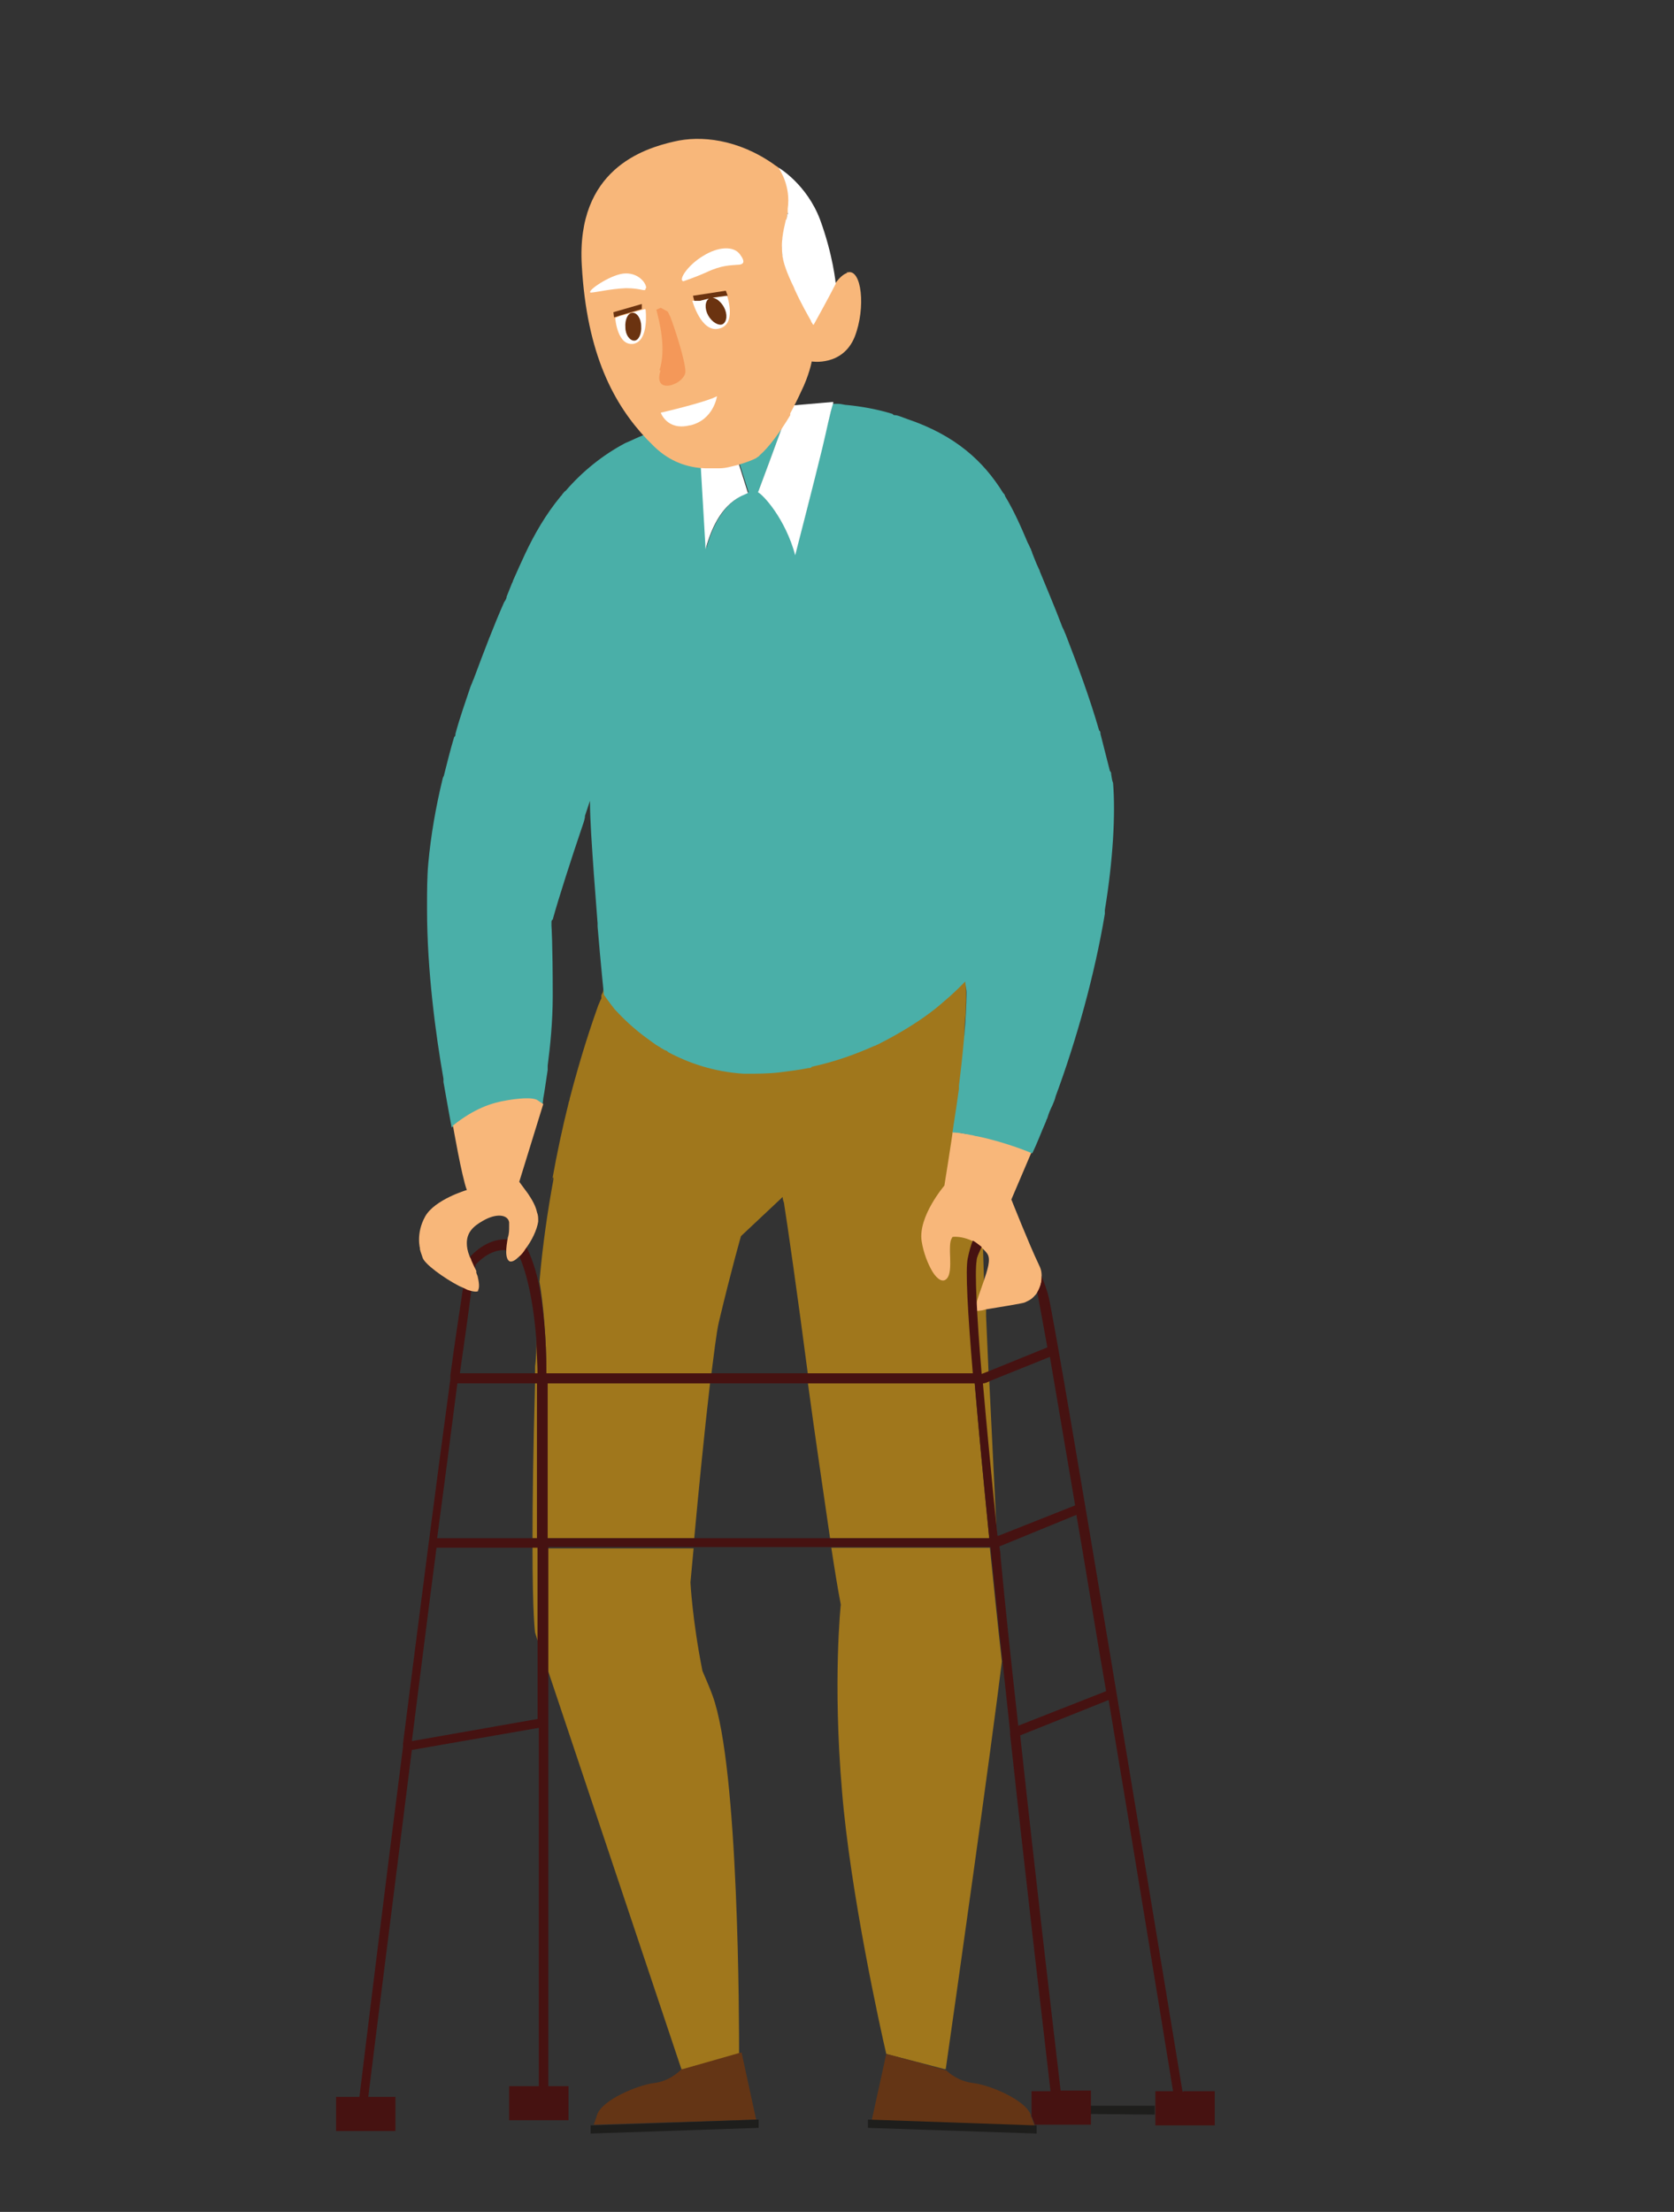 <?xml version="1.0" encoding="UTF-8"?>
<svg id="Calque_1" xmlns="http://www.w3.org/2000/svg" version="1.1" viewBox="0 0 265 350">
  <rect x="0" y="0" width="265" height="350" fill="#333333" stroke="none"/>
  <!-- Generator: Adobe Illustrator 29.8.1, SVG Export Plug-In . SVG Version: 2.1.1 Build 2)  -->
  <defs>
    <style>
      .st0 {
        fill: #6b3310;
      }

      .st1 {
        fill: #461211;
      }

      .st2 {
        fill: #fff;
      }

      .st3 {
        fill: #643515;
      }

      .st4, .st5 {
        fill: none;
      }

      .st6 {
        fill: #a0771c;
      }

      .st7 {
        fill: #4aafa8;
      }

      .st8 {
        fill: #1e1e1c;
      }

      .st9 {
        fill: #f49859;
      }

      .st10 {
        fill: #f8b77a;
      }

      .st5 {
        display: none;
      }
    </style>
  </defs>
  <g>
    <path class="st4" d="M156.8,198.8c-.2-.3-.5-.6-.8-.9l.3,5.3c.6-1.8,1.1-3.5.6-4.4h-.1Z"/>
    <path class="st4" d="M162.3,206.6h.4c-.1,0-4.3.7-6.2,1v.3l.5,9,9.1-3.7c-.7-3.9-1.2-6.6-1.4-7.7v-.3c-.6.7-1.3,1.2-2.2,1.4h-.2Z"/>
    <path class="st4" d="M125.2,44.1c-1.1-2.3-1.5-3.7-1.5-5.1,0,1.4.5,2.9,1.5,5.2.2.6.5,1.1.8,1.6,1,2.1,1.9,3.6,2.4,4.5-.6-.9-1.5-2.6-2.6-5-.2-.4-.4-.8-.5-1.1h0Z"/>
    <path class="st4" d="M182.8,331h2.8c-1.7-10.3-6-36.2-10.2-61.9l-14,5.6c2.6,24.1,5.3,46.9,6.4,56.2h4.8v2.3h10.3v-2.3h-.1Z"/>
    <path class="st4" d="M123.9,190.4h0l-.2.2.2-.2Z"/>
    <path class="st4" d="M153.9,329.5c2.7.3,8.4,2.7,9.2,5.1v.2-3.9h3c-1.1-9.6-3.8-32.4-6.4-56.5h0v-.4c-.4-3.7-.8-7.4-1.2-11.2-1.6,13.1-7.5,54.8-8.9,64.6.4.4,2,1.8,4.2,2h0Z"/>
    <path class="st4" d="M80.2,194.5c.3,0,.7,0,1,.3v-.7c-.2-1.2-2-1.5-4.2-.2-1.6.9-2.5,1.9-2.5,3.5.5-.6,2.6-2.8,5.6-2.8h0Z"/>
    <path class="st4" d="M81.4,200.3h0c-.8-.3-.5-2.1-.3-3.8-.3-.2-.6-.4-.9-.4-2.4,0-4.2,1.9-4.5,2.3,0,.3-.2.9-.3,1.6.3.7.6,1.2.8,1.7,0,0,0,.2,0,.3,0,.2,0,.4.2.5.2.9.3,2.3,0,2.8-.3.3-.9.2-1.8-.1-.5,3.2-1.1,7.4-1.7,12.3h11.9v-1.2c0-1.4,0-2.7.2-4.1-.4-5.6-1.1-9.9-2.1-12.5-.5.5-1,.8-1.4.7h-.2Z"/>
    <path class="st4" d="M123.9,190.5h0l-6.6,6.2s-1.5,5.2-3.5,13.6c-.4,1.6-.8,4.2-1.2,7.2h15c-1.7-12.3-3.1-23-3.5-26.1,0-.4-.2-.8-.2-.9Z"/>
    <path class="st4" d="M87.7,187.3c0,.2-.2.4-.2.5.8-4.5,1.7-8.6,2.6-12.2,0-.2.2-.5.2-.8,1.7-6.9,3.5-11.9,4.5-14.7.2-.5.3-.8.5-1.1v-.5c.2-.3.2-.5.3-.7h0v-.2s1.3,2,3.9,4.5c.3.2.5.5.8.8s.3.2.5.4c.6.5,1.4,1.1,2.1,1.6-2.4-1.7-4.2-3.5-5.4-4.8-1.1-1.4-1.7-2.3-1.7-2.3,0,0-.5-4.8-1-10.8v-.5c-.2-2.5-.5-5.2-.6-7.9-.3-4.3-.5-8.5-.6-11.2v-.3s-.3.9-.8,2.4v.2c-.2.5-.4,1.1-.5,1.7-1.5,4.4-3.7,11.2-4.6,14.5,0,.2,0,.4-.2.5s0,.4,0,.5c0,0,.2,2.6.2,11.1s-.4,7.9-.8,11v.7c-.3,2-.5,3.6-.7,4.5v.9h-.2l-2.8,13.1s.7.8,1.4,1.9c.5.8,1.1,1.9,1.4,2.9.2.5.2.9.2,1.3v.2c-.2,1.2-1,2.9-2,4.3.6,1.4,1.1,3.2,1.5,5.5.5-5.8,1.3-11.2,2.2-16.1v-.4l-.2-.5ZM85.8,192.5c0,.4.2.8.2,1.3,0-.4,0-.8-.2-1.3Z"/>
    <path class="st4" d="M153.4,160.6h0c0,1-.1,2-.2,3.1v.4h0c-.3,3.1-.7,6.4-1.1,9.1,0,.3,0,.6-.1.9v.5c0,.3,0,.7-.2,1-.3,2-.5,3.4-.6,3.8h0c0-.5.6-3.3,1-6.9v-.5c.6-4.8,1.3-10.8,1.2-14.7,0-.7,0-1.3-.2-1.8h0c.1,1.3.2,3.1,0,5.1h.2Z"/>
    <path class="st4" d="M158.2,244.7v1.7c1,8.6,1.9,17.8,2.9,26.7l14-5.5c-1.6-9.7-3.2-19.2-4.7-27.9l-12.2,4.9h0Z"/>
    <path class="st4" d="M170.2,238.2c-1.6-9.4-3-17.6-4-23.5l-9.2,3.7,1.2,24.6,12.1-4.8h-.1Z"/>
    <path class="st5" d="M112.5,218.9c-1,7.7-2,17.8-2.5,24.5h21.4c-1.1-7.6-2.4-16.3-3.5-24.5,0,0-15.4,0-15.4,0Z"/>
    <path class="st4" d="M84.3,244.9h-15.1c-1.3,9.8-2.6,20.3-3.9,30.6l19.9-3.5v-12.3l-.4-1.3s-.4-2.9-.4-13.4h0Z"/>
    <path class="st4" d="M84.6,218.9h-12.1c-1,7.1-2.1,15.5-3.2,24.5h14.9c0-5.8,0-13.8.4-24.5Z"/>
    <path class="st6" d="M127.9,218.9c1.1,8.2,2.4,16.9,3.5,24.5h25.2c-.9-9-1.7-17.4-2.3-24.5h-26.4,0Z"/>
    <path class="st6" d="M150.6,195.2c-.8,1.1.4,5.2-.8,6.4-.6.7-1.5.2-2.3-1.1-.8-1.2-.2-2.2-.5-4.1-.6-3.9,3.5-7.5,3.5-7.5,0,0,1.7-9.5,1.7-9.8v-1.2l.6-1.1-.6-.5c0-.3,0,.4.4-1.7,1.8.3.8-1.1.2-1.7,0-.2,0,.1,0,0,0-.3,0-.5.2-.8.4-2.8-.6-5.9-.3-9h0v-.4c0-1,.2-2,.2-3h0c.1-2,0-3.8,0-5.1-.3.3-1.4,1.5-3.3,3.1-.9.8-2,1.7-3.3,2.6-2,1.4-4.5,2.9-7.3,4.3-.2,0-.4.2-.5.2-2.9,1.4-6.2,2.5-9.9,3.3-.2,0-.4,0-.5.2-1.5.3-3.1.5-4.7.7-1.7.2-3.5.2-5.1.2h-.5c-4.8-.3-8.7-1.7-11.9-3.4-.2,0-.4-.2-.5-.3-.2-.1-.5-.3-.7-.4,0,0-.2-.1-.3-.2-.2-.1-.3-.2-.5-.3-.4-.3-.8-.5-1.1-.8-.8-.5-1.5-1.1-2.1-1.6-.2-.2-.3-.2-.5-.4-.3-.2-.5-.5-.8-.8-2.6-2.4-3.9-4.5-3.9-4.5v.2h0c0,.3-.2.5-.3.8v.5c-.2.3-.3.7-.5,1.1-1,2.8-2.7,7.8-4.5,14.7,0,.3-.2.6-.2.8-.9,3.6-1.8,7.7-2.6,12.2,0-.2,0-.4.2-.5v.4c-.9,4.9-1.7,10.3-2.2,16.1.6,3.4,1.1,9,1.1,14.7h26.1c.4-3,.8-6.6,1.2-8.3,2-8.4,3.5-13.6,3.5-13.6l6.6-6.2h0c0,.1,0,.4.2.9.5,3.1,2.2,14.9,3.8,27.2h26.5c-.8-9.6-.9-17.1-.6-18.9.2-1.1.8-2.1,1.1-2.7-.9-.4-2.5-.9-3.3-.8-.2,0-.4,0-.5.2h-.4ZM123.4,189.3l-.2.2.2-.2h0Z"/>
    <path class="st6" d="M86.6,218.9v24.5h23.3c.6-6.6,1.6-16.8,2.5-24.5h-25.9.1Z"/>
    <path class="st6" d="M84.3,244.9c0,10.6.4,13.4.4,13.4l.4,1.3v-14.8h-.9,0Z"/>
    <path class="st6" d="M149.7,327.5c1.4-9.7,7.3-51.4,8.9-64.6-.7-6.1-1.3-12.2-1.9-18h-25.1c.5,3.3,1,6.4,1.5,9,0,0-1.3,12.1.2,29.6h0c1.3,15.9,6.1,37.7,7,41.5l9.2,2.4s0,0,.2,0h0Z"/>
    <path class="st6" d="M84.3,243.4h.9v-24.5h-.5c-.3,10.7-.4,18.6-.4,24.5Z"/>
    <path class="st6" d="M156.6,218.4l-.9.4c-.2.1-.3.1-.4.1.6,6.9,1.4,15.2,2.3,24.2h.2l-1.2-24.7h0Z"/>
    <path class="st6" d="M86.7,264.2l21.2,63.3h0l9.1-2.5c0-4.4,0-45.3-4.2-56.7-.5-1.4-1.1-2.7-1.6-3.9-1.6-8-1.9-14-1.9-14,0,0,.2-2.1.5-5.4h-23.1v19.3h0Z"/>
    <path class="st6" d="M156.1,206.8c-.5,0-1.2.3-1.3.3-.4,0-.4,1-.2.2.1-.9.7-2.4,1.2-3.8l-.2-6.4c-.2-.2-.4.8-.6.7-.3.7-.5,1.5-.6,2.1-.3,1.8,0,8.4.8,17.9l1.3-.5-.4-9v-1.4Z"/>
    <path class="st6" d="M84.7,217.4h.4c0-1.9,0-3.6-.2-5.3,0,1.3,0,2.7-.2,4.1,0,.4,0,.8,0,1.2Z"/>
    <path class="st7" d="M113.9,73.8c1,0,2-.3,2.8-.5-.8.2-1.8.4-2.8.5Z"/>
    <path class="st10" d="M154.7,179.7c-.3,0-.7-.2-1-.2-1-.1-1.9-.3-2.9-.4h0c0,.4-1.3,8.5-1.3,8.5,0,0-4.2,4.9-3.6,8.8.3,1.9,1,3.6,1.7,4.8.8,1.3,1.7,1.8,2.3,1.1,1.1-1.2,0-5.4.8-6.4,0-.2.2-.2.5-.2.8,0,1.7.2,2.6.6.4.2.9.5,1.2.8.2.1.4.3.5.4.3.3.6.6.8.9.6.9,0,2.6-.6,4.4-.5,1.5-1.1,3-1.2,3.8-.2.8.2.9.5.8,0,0,.4,0,1-.2,1.9-.3,6.1-1,6.2-1.1h0c.9-.4,1.2-.6,1.8-1.3.5-.7.9-1.6.9-2.6s-.1-1.4-.5-2.2c-1.4-2.9-4.3-10.2-4.3-10.2l3.2-7.5h0s-3.9-1.8-8.7-2.8v.2Z"/>
    <path class="st7" d="M86,173.8c.2-1,.4-2.6.7-4.5v-.7c.4-3,.8-7,.8-11,0-8.5-.2-11.1-.2-11.1v-.5c0-.2,0-.4.2-.5.9-3.3,3.1-10.1,4.6-14.5.2-.6.4-1.1.5-1.7v-.2c.5-1.5.8-2.4.8-2.4v.3c0,2.7.3,6.9.6,11.2.2,2.6.4,5.4.6,7.9v.5c.5,6,1,10.8,1,10.8,0,0,.6.9,1.7,2.3,1.2,1.3,3,3.1,5.4,4.8.4.3.7.5,1.1.8.2.1.3.2.5.3,0,0,.2.1.3.2.2.1.5.3.7.4.2,0,.4.2.5.3,3.2,1.7,7.2,3.1,11.9,3.4h.5c1.6,0,3.3,0,5.1-.2,1.6-.2,3.2-.4,4.7-.7.2,0,.4,0,.5-.2,3.7-.8,7-2,9.9-3.3.2,0,.4-.2.5-.2,2.8-1.4,5.3-2.9,7.3-4.3,1.3-.9,2.4-1.8,3.3-2.6,1.9-1.6,3-2.8,3.3-3.1h0c0,.5.2,1.1.2,1.8,0,3.9-.6,9.9-1.2,14.7v.5c-.5,3.7-1,6.5-1,6.9h0c1,0,1.9.2,2.9.4.3,0,.7.2,1,.2,4.8,1,8.7,2.7,8.7,2.7h0c.8-1.6,1.4-3.3,2.2-5.1,0-.2.2-.4.2-.5.2-.7.5-1.4.8-2,.2-.5.4-.9.5-1.4,3.3-8.9,6.2-19.3,7.8-28.9v-.6c1.3-7.9,1.7-15.2,1.3-20.1-.2-.5-.2-.9-.3-1.4,0-.2,0-.3-.2-.5-.5-2-1-3.9-1.5-5.9,0-.2,0-.4-.2-.5-1.5-5.2-3.4-10.3-5.3-15.2-.2-.4-.3-.8-.5-1.1-1.2-3.2-2.5-6.2-3.6-8.9,0-.2-.2-.4-.2-.5-.4-.8-.7-1.7-1-2.4,0-.2-.2-.4-.2-.6-.2-.3-.3-.7-.5-1-1.1-2.6-2.2-5.1-3.6-7.4,0-.2-.2-.4-.3-.5-3.1-5-7.5-9.1-15.2-11.7-.6-.2-1.2-.5-1.8-.6-.2,0-.4,0-.5-.2-2.6-.8-5.1-1.2-7.1-1.4-.5,0-1-.2-1.5-.2h-.9c-.4,1.6-1,4-1.7,6.9-1.1,5-4.2,16.8-4.2,16.8-1.6-5.8-5.1-9.5-5.8-9.9,0,0,3.2-8.6,4.8-13.2h-.3c0,0,0,.2,0,.3-1.5,2.8-3.5,5.3-4.8,6.3-.2.2-.5.3-.6.5-.6.4-1.7.8-3,1.1.2,0,.4,0,.6-.2l1.7,5.4c-.5.4-4.6,1.1-6.7,8.9l-.8-13.6h0c-2.7,0-5.6-1-8-3.4l-1-1c-1.1.4-2,.9-3,1.3-3.6,1.9-6.8,4.5-9.4,7.5-.2.2-.3.2-.4.4,0,0,0,0-.2.2,0,.2-.2.2-.3.4-2.3,2.8-4.1,5.9-5.6,9.1-.6,1.3-1.2,2.6-1.9,4.2,0,.2-.2.4-.2.5-.3.7-.5,1.3-.8,2,0,.3-.2.6-.4.9-1.6,3.6-3.2,7.8-4.8,12.1-.2.4-.3.8-.5,1.2-.8,2.4-1.7,4.9-2.4,7.5,0,.2,0,.4-.2.5-.6,2-1.1,4-1.6,6,0,.2-.2.4-.2.5-1.1,4.5-1.9,9.1-2.3,13.5-.2,2.2-.2,4.5-.2,6.8v.5c0,9.7,1.4,20,2.6,26.8v.5c.7,4,1.2,6.7,1.3,7.2,3.4-2.7,6.9-3.8,9.4-4.2,2.4-.4,3.9-.2,3.9-.2l1.1.7h0M85.8,174.6l.2-.8"/>
    <polygon class="st8" points="172.6 333.2 172.6 334.5 182.8 334.6 182.8 333.2 172.6 333.2"/>
    <path class="st2" d="M116,72.8c-.8.3-1.8.4-2.8.5-.7,0-1.5,0-2.3,0h0l.8,13.6c2.1-7.9,6.2-8.5,6.7-8.9l-1.7-5.4c-.2,0-.4,0-.6.2h0Z"/>
    <path class="st2" d="M125.9,87.8s3.1-12,4.3-17c.7-2.9,1.2-5.5,1.7-7v-.2l-7,.6v.3c-1.6,4.6-4.9,13.4-4.9,13.4.8.4,4.3,4.1,5.9,10h0Z"/>
    <path class="st1" d="M79.8,197.8c.3,0,.6.1.9.4,0-.6.3-1.3.3-1.8-.3-.2-.7-.3-1-.3-3,0-5.2,2.3-5.7,2.9,0,.6,0,1.3.4,2,0,.2.2.5.3.7,0-.8.3-1.3.3-1.6.4-.4,2.1-2.3,4.5-2.3h0Z"/>
    <path class="st1" d="M187.2,331c-3.6-21.8-19.4-117.8-21.2-125.8-.2-.9-.8-2.5-1.1-3.3,0,1-.2,1.7-.7,2.6,0,.1.2.9.2,1,.2,1.1.7,3.8,1.4,7.7l-9.1,3.7-1.3.5c-.8-9.5-1.1-16.1-.8-17.9,0-.6.5-1.5.8-2.2-.4-.3-1-.8-1.4-1-.3.7-.6,1.8-.8,2.8-.4,1.8,0,8.6.8,18.2h-67.5c0-5.7-.5-10.2-1.1-13.6-.4-2.3-1.4-5.3-2.3-6.8-.4.5-.7,1.4-1,1.7,1.3,2.6,2.4,7.8,2.8,13.4,0,1.6.2,3.4.2,5.3h-12.3c.7-4.9,1.4-9.8,1.8-13-.4-.2-.9-.3-1.3-.5-.5,3.4-1.3,8.5-2,13.8,0,.1,0,.2,0,.4v.2c-2.1,15.4-4.9,37.2-7.5,57.7,0,.1,0,.3,0,.5h0c-3.2,25-6,48-6.9,55.4h-3.7v5.4h9.4v-5.4h-4.3c.9-7.4,3.8-30.2,6.9-54.9l20.1-3.5v56.7h-4.7v5.4h9.4v-5.4h-3.2v-85.3h70c.6,5.8,1.2,11.9,1.9,18,.4,3.7.8,7.4,1.2,11.2v.4h0c2.6,24,5.3,46.9,6.4,56.5h-3v3.9c.2.6.4,1,.5,1.4h8.9v-5.4h-4.8c-1.1-9.4-3.8-32.2-6.4-56.2l14-5.6c4.3,25.6,8.5,51.5,10.2,61.9h-2.8v5.4h9.4v-5.4h-5,.1ZM72.5,218.9h12.5v24.5h-15.8c1.2-9,2.3-17.4,3.2-24.5h.1ZM85.1,259.7v12.3l-19.9,3.5c1.3-10.2,2.6-20.7,3.9-30.6h16v14.8h0ZM131.4,243.4h-44.7v-24.5h67.6c.6,7,1.4,15.4,2.3,24.5h-25.2ZM155.7,218.9s.1,0,.4-.1l.9-.4,9.2-3.7c1,5.9,2.4,14.1,4,23.5l-12.1,4.8h-.2c-.9-8.9-1.7-17.2-2.3-24.1h.1ZM161.2,273.1c-1-9-2-18.1-2.8-26.7,0-.6-.1-1.1-.2-1.7h0l12.2-5c1.5,8.6,3,18.2,4.7,27.9l-14,5.5h.1Z"/>
    <path class="st10" d="M75.6,204.3c.4-.5.2-1.5,0-2.4,0,0-.1-.2-.2-.5,0,0,0,0,0-.3-.2-.4-.5-1-.8-1.7,0-.2-.2-.4-.3-.7-.3-.8-.4-1.4-.4-2,0-1.6.9-2.6,2.5-3.5,2.2-1.3,4-1,4.2.2v.7c0,.5,0,1.1-.2,1.7-.3,1.6-.5,3.4.3,3.8h0c.4.1.9-.2,1.4-.7.4-.3.8-.8,1.1-1.3,1-1.3,1.8-3,2-4.3v-.2c0-.4,0-.8-.2-1.3-.2-1-.8-2-1.4-2.9-.8-1.1-1.4-1.9-1.4-1.9l3.8-12.3-.9-.6s-.6-.7-4.8,0c-2.5.4-5.2,1.3-8.6,4h0s1.4,8.1,2.2,10.2c0,0-5.1,1.5-6.6,4.2s-.8,5.1-.8,5.1c0,0-.2-.3.4,1.4.3,1,3.3,3.2,5.8,4.5.5.2.9.4,1.3.6.9.3,1.6.4,1.8.1h0Z"/>
    <path class="st3" d="M163.2,334.9v-.2c-.8-2.4-6.5-4.8-9.2-5.1-2.3-.3-3.8-1.6-4.2-2h-.1c0-.1-9.4-2.6-9.4-2.6h0l-2.3,10.5,25.8.9c-.1-.3-.3-.8-.5-1.4h-.1Z"/>
    <polygon class="st8" points="163.7 336.3 137.8 335.4 137.4 335.4 137.4 336.7 164.1 337.6 164.1 336.3 164.1 336.3 163.7 336.3"/>
    <path class="st3" d="M107.8,327.5c-.4.4-1.9,1.8-4.2,2.1-2.6.3-8.4,2.7-9.1,5.1-.2.7-.4,1.1-.5,1.5l25.7-.8-2.3-10.6h-.2l-9.1,2.6h-.3Z"/>
    <polygon class="st8" points="93.5 336.3 93.5 337.6 120.1 336.7 120.1 335.4 119.6 335.4 93.9 336.3 93.5 336.3"/>
  </g>
  <path class="st10" d="M134.1,43.2c-1.1.3-2.4,2.2-3.4,4.1,0,0-.6,0-.7.2-.1.5-.4.9-.7,1.4-.5,1-.4,2.2-.4,2.2h0s0,0-.2-.2h0c0,0-.2-.2-.2-.4h0c-.5-.9-1.4-2.4-2.4-4.5-.2-.5-.5-1-.8-1.6-1.1-2.3-1.5-3.8-1.5-5.2s.3-2.8.8-4.9c0-.2,0-.5.2-.7h0v-.5c.5-3.4-.7-5.8-1.1-6.1-.2-.2-.4-.3-.5-.5-.2-.2-.5-.3-.7-.5-5.7-4-11.6-4.6-15.8-3.6-4.8,1.1-15.5,4.4-14.6,19.6.8,14.1,5.1,22,10.3,27.5l.2.2,1,1c2.5,2.4,5.3,3.3,8,3.4h2.3c1,0,1.9-.3,2.8-.5h0c1.4-.4,2.4-.8,3-1.1.2-.2.4-.2.6-.5,1.3-1.1,3.2-3.6,4.8-6.3,0,0,0-.2,0-.3.6-1.1,1.2-2.3,1.7-3.4,1.3-2.6,1.7-4.8,1.7-4.8,0,0,4.9.8,6.8-3.9,1.8-4.6,1.1-10.8-1.1-10.2h-.2Z"/>
  <g>
    <path class="st9" d="M104.6,58.5c-.8,2.4.5,2.8,1.8,2.4l.7-.3c.7-.4,1.4-1.1,1.4-1.8,0-1.7-1.7-6.9-2.4-8.7l-.4-.8-1.1-.6-.7.3c.5,1.9,1.6,6.2.5,9.6h.2Z"/>
    <g>
      <path class="st2" d="M102.1,48.9l-3.9,1.1-.8.3c0,.3.4,4.5,2.9,4.1,2.5-.5,1.9-5.4,1.9-5.4h0Z"/>
      <polygon class="st0" points="101.6 48.9 101.6 48.1 97.1 49.4 97.2 50.2 97.3 50.2 98.2 49.9 101.6 48.9"/>
      <path class="st0" d="M100.1,49.5c-.7,0-1.2,1.1-1.1,2.3,0,1.2.7,2.1,1.4,2.1s1.2-1.1,1.1-2.3c0-1.2-.7-2.2-1.4-2.1Z"/>
    </g>
    <g>
      <path class="st2" d="M115.1,46.8l-2.2.3h-.3l-1.6.3-1.4.2s1.4,5.1,4.2,4.4c2.8-.6,1.4-4.9,1.3-5.2Z"/>
      <path class="st0" d="M112.3,47.2c-.7.4-.8,1.6-.2,2.7.6,1.1,1.7,1.7,2.3,1.4.7-.4.8-1.6.2-2.7-.5-.9-1.2-1.4-1.8-1.5l2.2-.3h.2l-.3-.8-5.2.8.2.8h.9c0,0,1.6-.4,1.6-.4h-.2.1Z"/>
    </g>
    <path class="st2" d="M102.3,45.6c0-.9-1.4-2.6-3.7-2.3-2.2.3-5.8,2.8-5.1,3,.7,0,3.1-.6,5.6-.7,2.6,0,3.1.7,3.1,0h0Z"/>
    <path class="st2" d="M108.2,44.5s1.8-.6,3.6-1.4c2.5-1.2,4-1.1,4.9-1.2,1,0,1.4-.4.4-1.7s-3.4-1.2-5.8.3c-2.5,1.5-4,3.9-3.1,4Z"/>
    <path class="st2" d="M109.3,67.3c3.7-.9,4.2-4.6,4.2-4.6-1.9,1-8.9,2.6-8.9,2.6,0,0,1,2.9,4.6,2h.1Z"/>
  </g>
  <path class="st2" d="M124.6,33.9c0,.2,0,.7-.2.9-.5,2.1-.7,3.4-.6,4.8,0,1.4.5,2.9,1.5,5.1.2.4.4.8.5,1.1,1.1,2.4,2.1,4.1,2.6,5h0c0,.2.2.3.2.4h0c0,0,.1.2.2.2h0s2.5-4.5,3.5-6.5c0,0-.4-4.5-2.5-10.2h0c-2.1-5.5-6.4-8.1-6.6-8.2.3.4,2,3,1.5,6.5v.5h0v.4Z"/>
</svg>